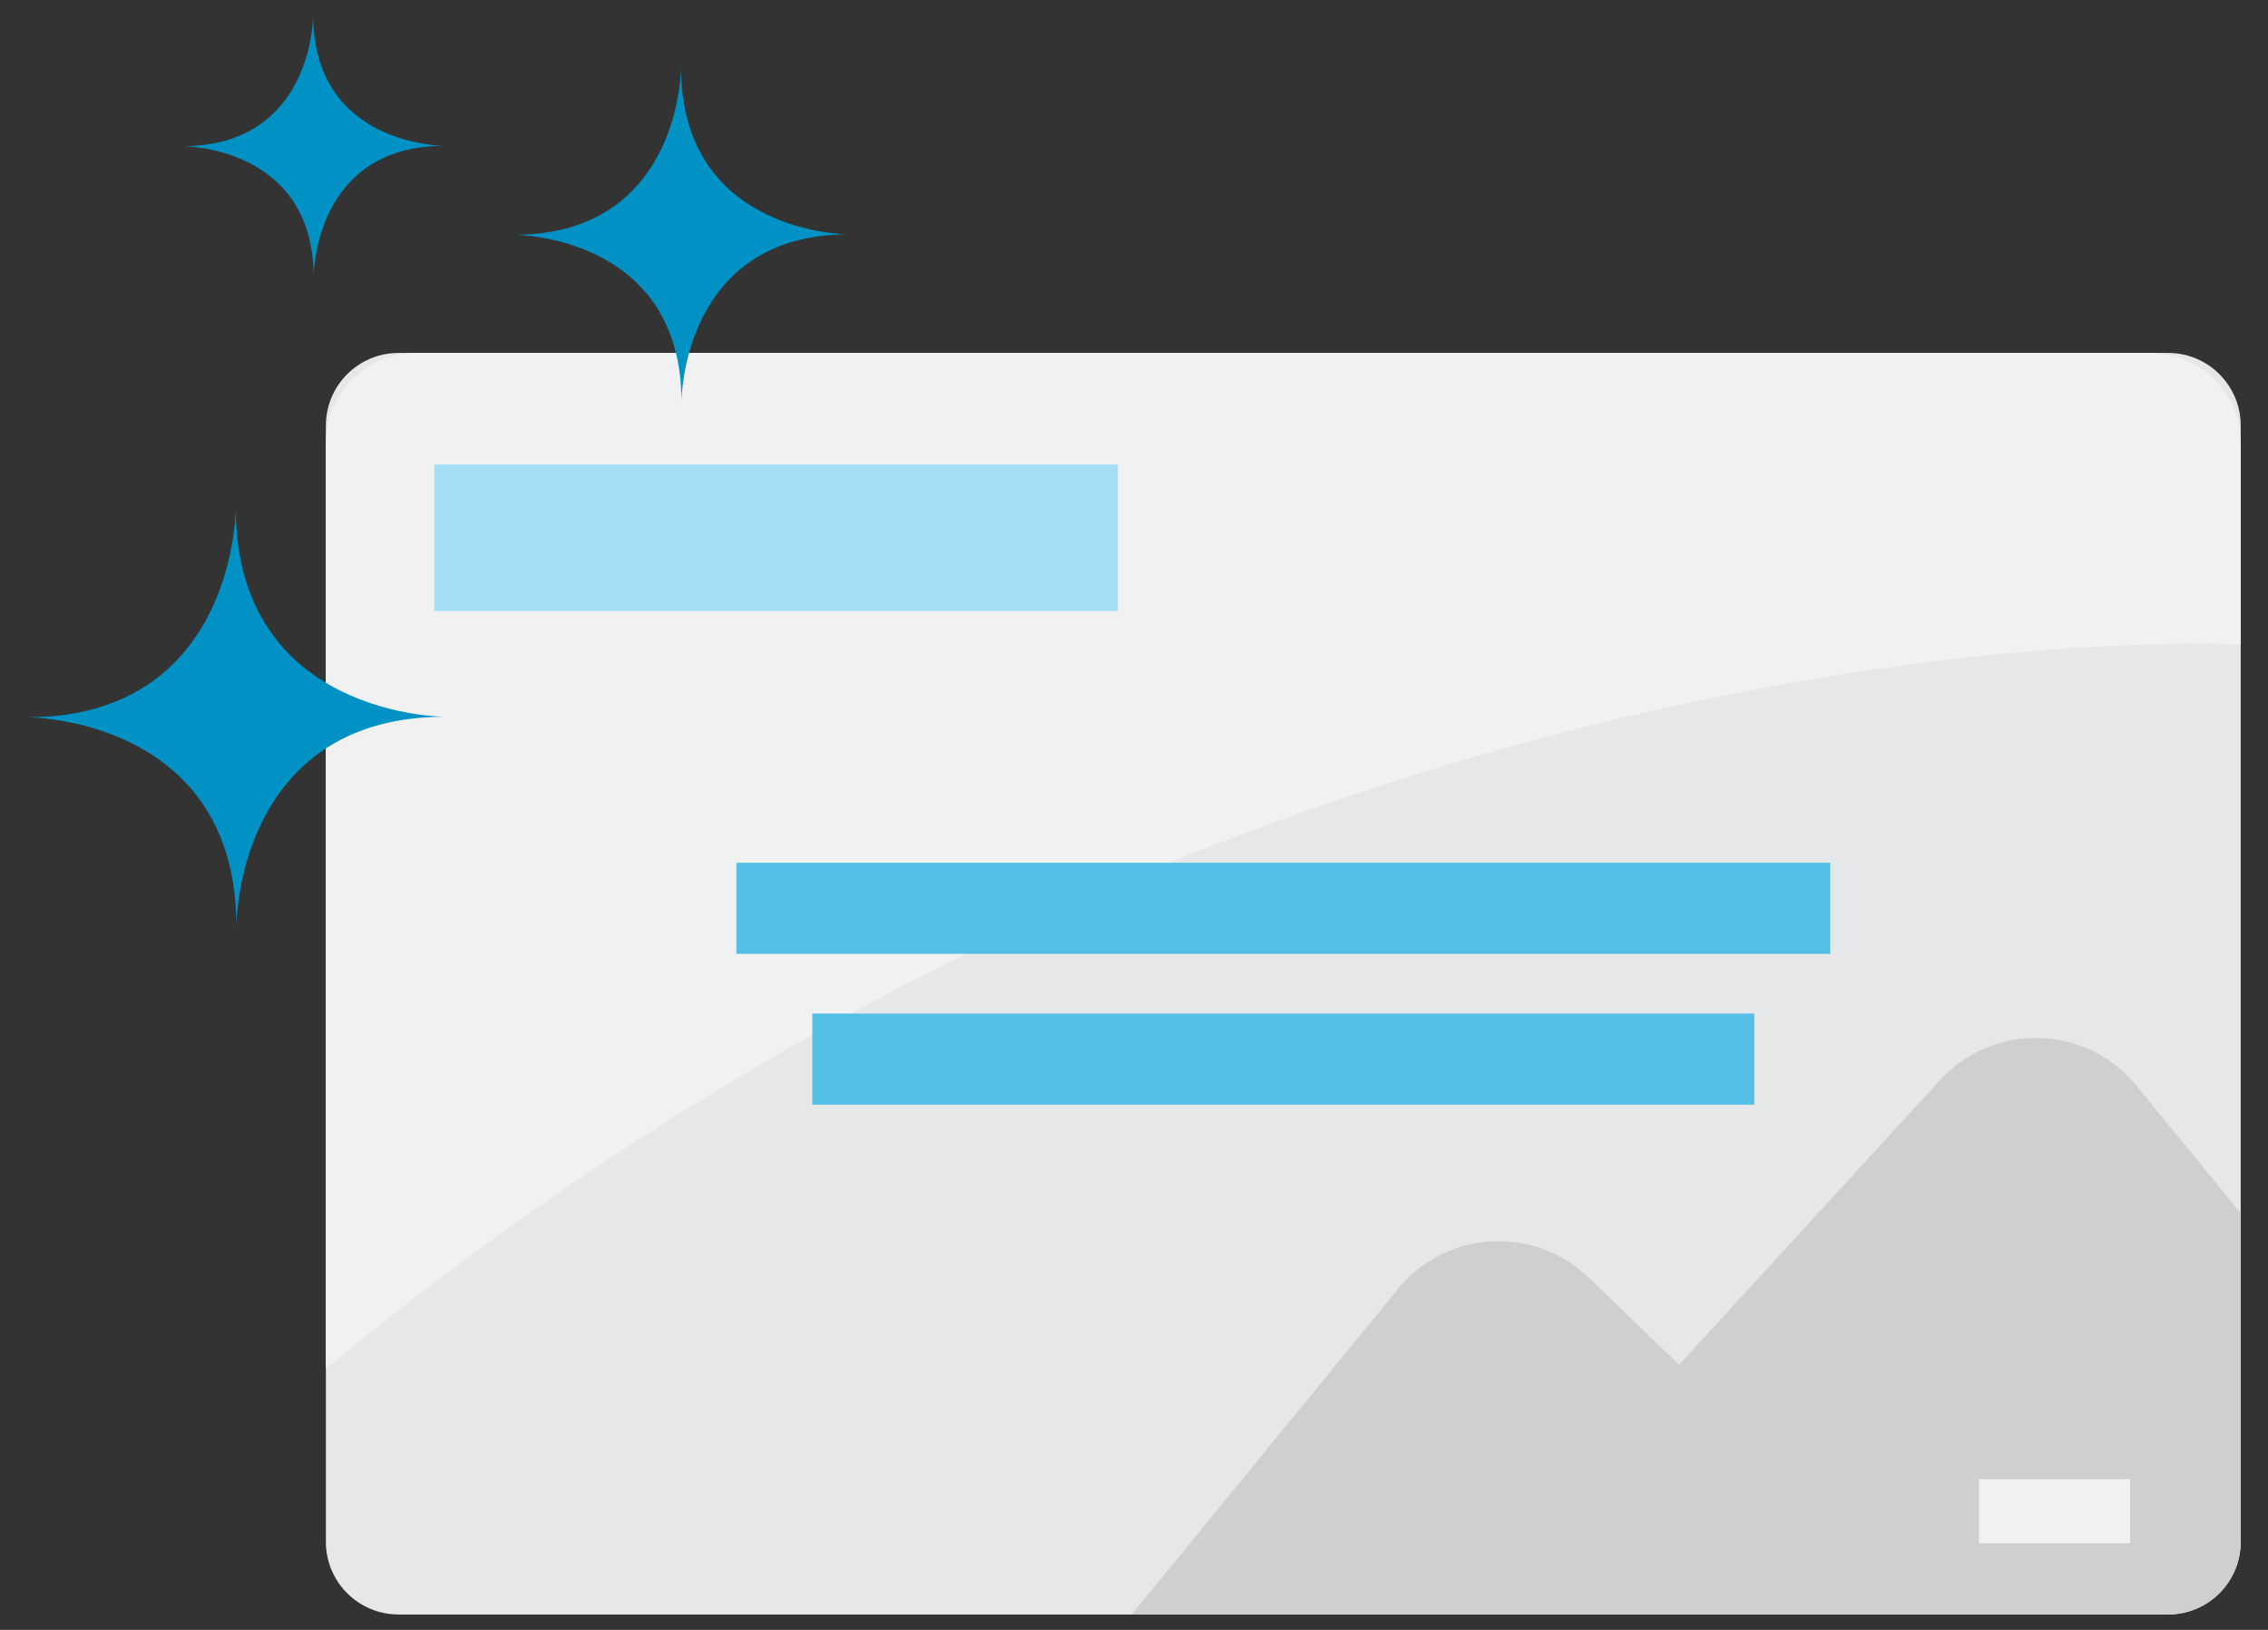 <?xml version="1.0" encoding="utf-8"?>
<!-- Generator: Adobe Illustrator 16.0.0, SVG Export Plug-In . SVG Version: 6.00 Build 0)  -->
<!DOCTYPE svg PUBLIC "-//W3C//DTD SVG 1.1//EN" "http://www.w3.org/Graphics/SVG/1.1/DTD/svg11.dtd">
<svg version="1.1" id="Layer_1" xmlns="http://www.w3.org/2000/svg" xmlns:xlink="http://www.w3.org/1999/xlink" x="0px" y="0px"
	 width="160px" height="115px" viewBox="0 0 160 115" enable-background="new 0 0 160 115" xml:space="preserve">
<rect x="0" y="0" width="160" height="115" fill="#333333" stroke="none"/>
<g>
	<g>
		<g>
			<g>
				<path fill="#E6E7E8" d="M28.117,113.914h124.831c2.832,0,5.127-2.295,5.127-5.127V30.028c0-2.831-2.295-5.127-5.127-5.127
					H28.117c-2.832,0-5.127,2.296-5.127,5.127v78.759C22.99,111.619,25.285,113.914,28.117,113.914z"/>
			</g>
			<g>
				<g>
					<defs>
						<path id="SVGID_1_" d="M158.074,59.961H78.208v53.953h74.739c2.832,0,5.127-2.295,5.127-5.127V59.961L158.074,59.961z"/>
					</defs>
					<clipPath id="SVGID_2_">
						<use xlink:href="#SVGID_1_"  overflow="visible"/>
					</clipPath>
					<path clip-path="url(#SVGID_2_)" fill="#CFCFCF" d="M181.248,113.914l-30.561-37.35c-3.502-4.279-10.059-4.46-13.797-0.381
						l-18.432,20.107l-6.4-6.166c-3.826-3.688-10.049-3.326-13.406,0.783l-18.809,23.006H181.248z"/>
				</g>
			</g>
			<path fill="#F1F1F2" d="M151.664,24.901c3.541,0,6.41,2.827,6.41,6.312v14.26c0,0-68.539-3.899-135.083,51.096V46.244v-15.03
				c0-3.486,2.87-6.312,6.41-6.312H151.664z"/>
		</g>
		<g>
			<rect x="51.947" y="60.873" fill="#53BFE6" width="77.17" height="6.428"/>
			<rect x="57.307" y="71.514" fill="#53BFE6" width="66.449" height="6.428"/>
		</g>
		<rect x="139.605" y="104.369" fill="#F1F1F2" width="10.67" height="4.514"/>
		<rect x="30.64" y="32.775" fill="#A4DFF5" width="48.225" height="10.338"/>
	</g>
	<g>
		<path fill="#0092C4" d="M16.633,35.861c0.021,14.729,14.75,14.708,14.75,14.708c-14.729,0.021-14.707,14.75-14.707,14.75
			C16.655,50.59,1.925,50.611,1.925,50.611C16.655,50.59,16.633,35.861,16.633,35.861"/>
		<path fill="#0092C4" d="M22.096,1.085c0.015,9.214,9.229,9.201,9.229,9.201c-9.214,0.013-9.201,9.228-9.201,9.228
			c-0.013-9.215-9.228-9.202-9.228-9.202C22.111,10.299,22.096,1.085,22.096,1.085"/>
		<path fill="#0092C4" d="M48.044,4.763c0.018,11.787,11.805,11.771,11.805,11.771c-11.787,0.017-11.771,11.805-11.771,11.805
			C48.062,16.55,36.274,16.568,36.274,16.568C48.062,16.55,48.044,4.763,48.044,4.763"/>
	</g>
</g>
</svg>
